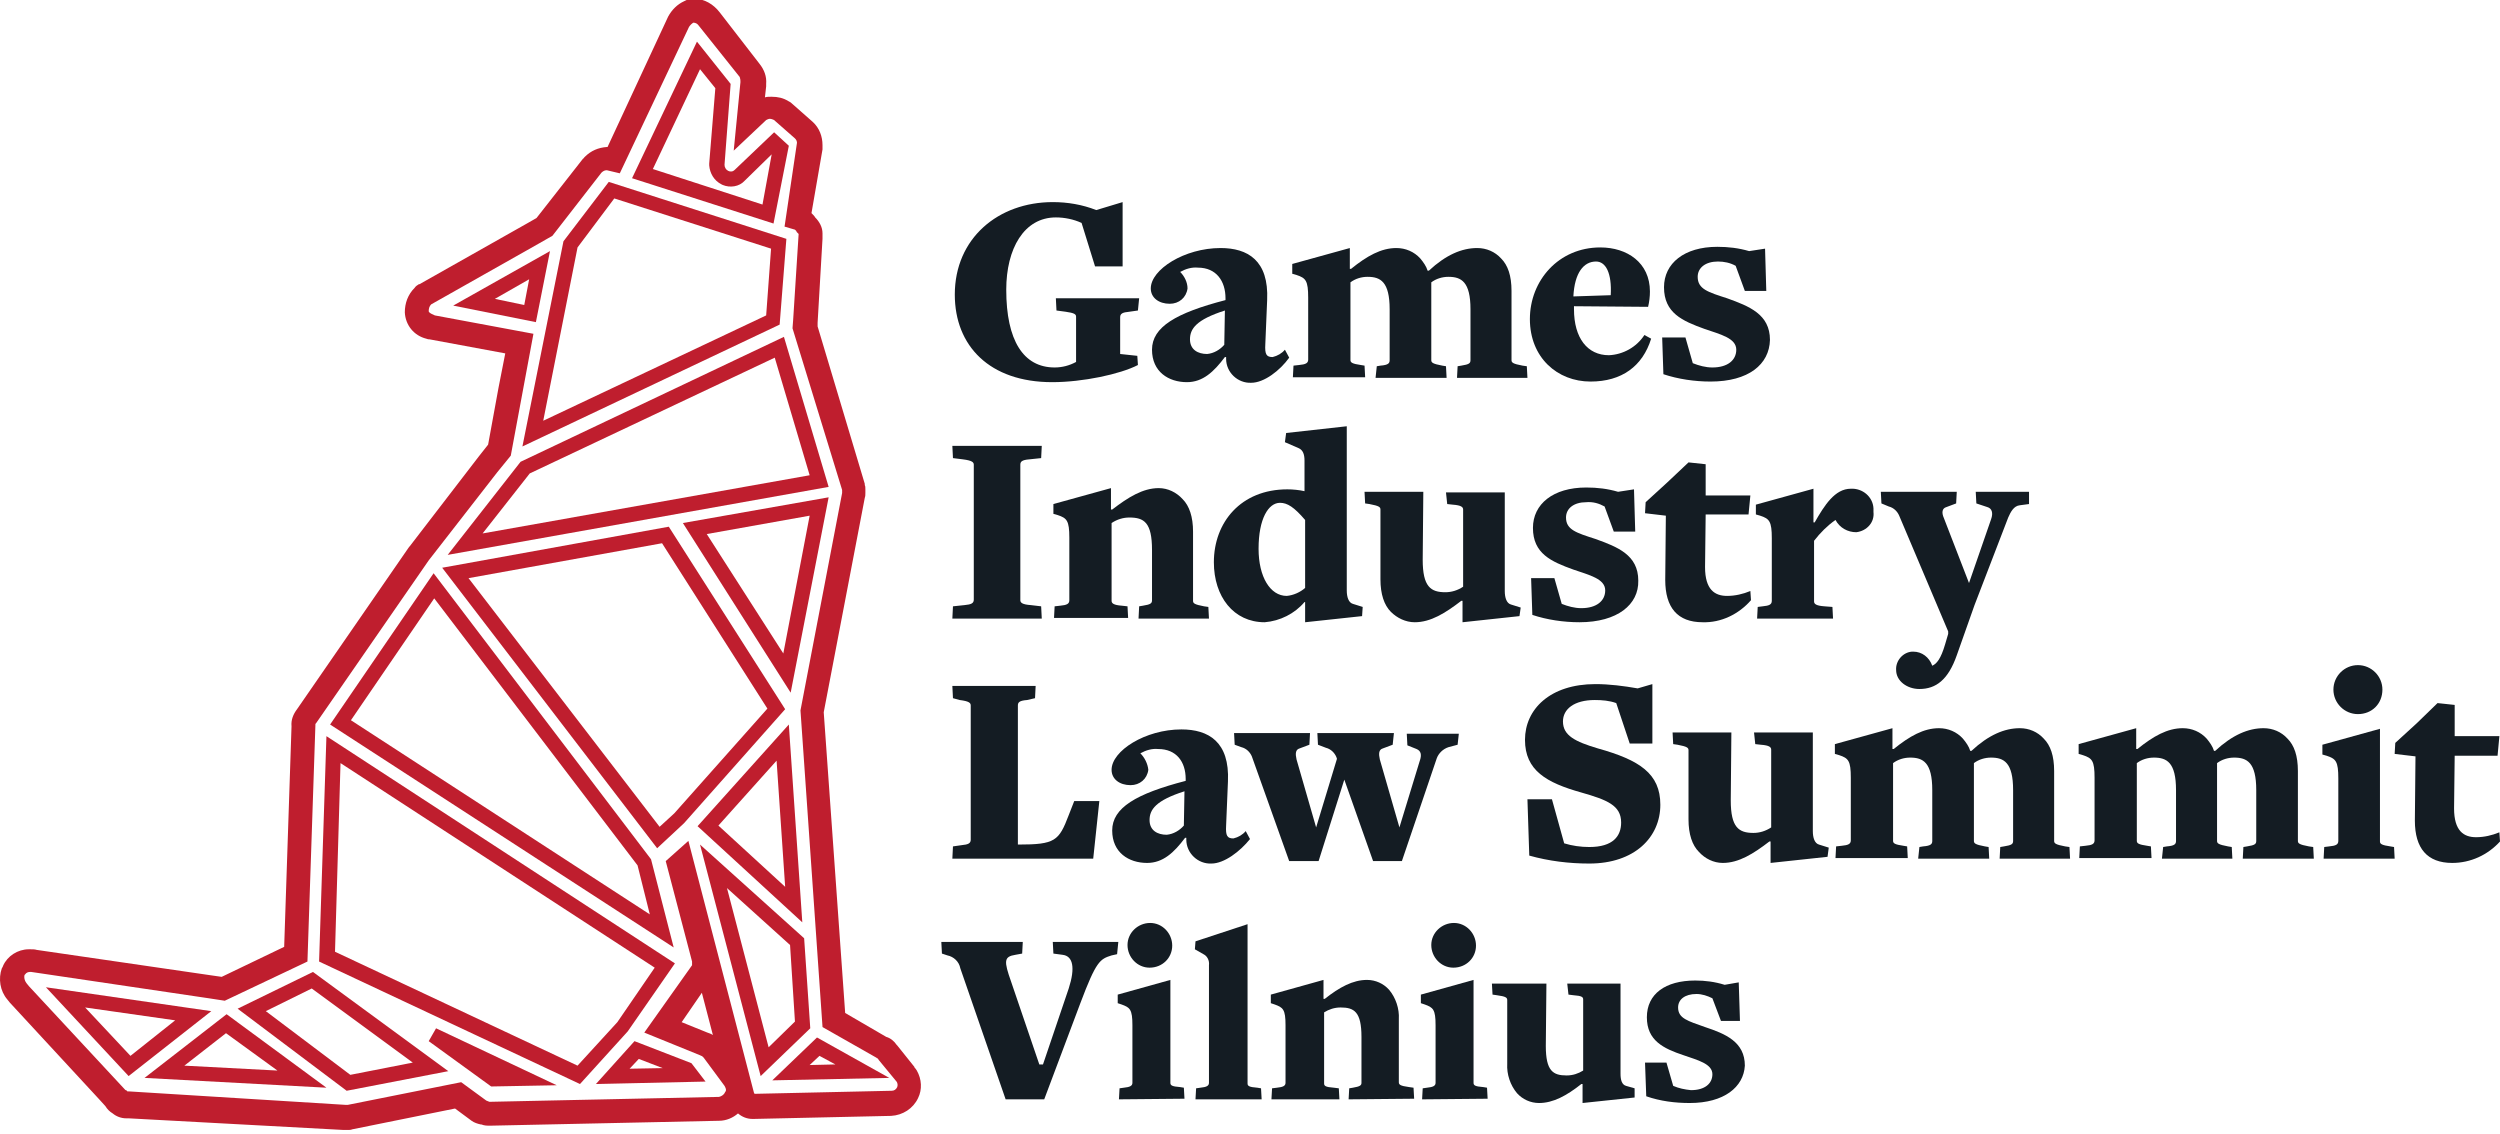 <?xml version="1.0" encoding="utf-8"?>
<!-- Generator: Adobe Illustrator 24.0.1, SVG Export Plug-In . SVG Version: 6.00 Build 0)  -->
<svg version="1.1" id="Layer_1" xmlns="http://www.w3.org/2000/svg" xmlns:xlink="http://www.w3.org/1999/xlink" x="0px" y="0px"
	 viewBox="0 0 408.2 185.2" style="enable-background:new 0 0 408.2 185.2;" xml:space="preserve">
<style type="text/css">
	.st0{fill:#BF1E2E;}
	.st1{fill:#141C23;}
</style>
<title>Gils&amp;apos;18</title>
<g>
	<g>
		<g>
			<g>
				<g>
					<path class="st0" d="M149.7,174.8c-0.1-0.1-0.1-0.2-0.2-0.3l-0.1-0.1c0,0-0.1-0.1-0.1-0.2l-2.8-3.5l-0.1-0.1
						c-0.4-0.6-1-1.1-1.7-1.3l-6.7-3.9l-3.5-49.1l6.7-35c0.1-0.3,0.1-0.5,0.1-0.8v-0.6c0-0.3,0-0.5-0.1-0.7c0-0.1,0-0.1,0-0.2
						l-7.7-25.7v-0.6l0.8-13.7c0-0.2,0-0.3,0-0.5v-0.4c0-1-0.5-1.9-1.2-2.6c-0.1-0.2-0.3-0.4-0.5-0.6l-0.1-0.1l1.8-10.4
						c0-0.1,0-0.2,0-0.3v-0.4c0-1.4-0.5-2.8-1.6-3.8l0,0l-3.4-3c-0.2-0.2-0.4-0.3-0.6-0.4c-0.8-0.5-1.7-0.7-2.7-0.7h-0.1
						c-0.3,0-0.7,0-1,0.1l0.2-1.8v-0.4c0.1-1.2-0.3-2.3-1.1-3.3L117.5,2c-1-1.3-2.5-2.2-4.1-2.2h-0.1c-0.5,0-1.1,0.1-1.6,0.4
						c-1.1,0.5-2,1.4-2.6,2.5l0,0L99.2,24h-0.1c-1.4,0.1-2.6,0.6-3.6,1.6l-0.1,0.1c-0.1,0.1-0.1,0.2-0.2,0.2l-7.6,9.7l-1.4,0.8
						l-17.7,10h-0.1c-0.3,0.2-0.5,0.3-0.7,0.6c-1.1,1.1-1.6,2.5-1.6,4c0.1,2.1,1.5,3.8,3.5,4.3c0.1,0,0.2,0.1,0.4,0.1h0.1l12.4,2.3
						l-1.1,5.6l-1.7,9.3l-1.5,1.9L66.9,89.2l-0.1,0.1l-18.3,26.5c-0.6,0.8-1,1.7-0.9,2.8l-1.2,36l-10.2,4.9l-1.4-0.2L6,155.1
						C5.7,155,5.3,155,5,155H4.7c-1.8,0-3.5,1.1-4.2,2.7c0,0.1-0.1,0.2-0.1,0.2c0,0.1-0.1,0.2-0.1,0.2c-0.6,1.7-0.3,3.7,0.9,5.1
						l0.4,0.5l14.6,15.8l1,1.1c0.3,0.5,0.7,0.9,1.2,1.2c0.6,0.5,1.4,0.8,2.2,0.8H21l35.1,1.9h0.7c0.2,0,0.5,0,0.7-0.1l16.8-3.4
						l2.7,2c0.4,0.3,1,0.5,1.5,0.6h0.1c0.5,0.2,0.9,0.2,1.4,0.2h0.1l37.3-0.8c1.2,0,2.3-0.5,3.1-1.2c0.7,0.6,1.5,0.9,2.4,0.9h0.1
						l22.5-0.5c1.9-0.1,3.6-1.2,4.4-2.9C150.6,177.9,150.5,176.2,149.7,174.8z M146.5,177.5c-0.2,0.4-0.5,0.6-0.9,0.6l-22.4,0.5
						l-0.1-0.2l-10.7-41.1l-3.7,3.3L113,157v0.5v0.1l-7.8,11l9.1,3.7l0.2,0.1c0.1,0,0.2,0.1,0.3,0.2l0.1,0.1l3.4,4.6l0,0
						c0.4,0.7,0.2,0.9,0.1,1l-0.1,0.2c-0.2,0.3-0.5,0.5-0.9,0.6l-37.3,0.8c-0.1,0-0.2,0-0.2,0c-0.2-0.1-0.3-0.1-0.5-0.2l-4.1-3
						l-18.5,3.7h-0.4L21,178.2h-0.2l-0.2-0.2h-0.1l-0.1-0.1L4.7,161l-0.4-0.5c-0.3-0.4-0.4-0.9-0.3-1.3l0.1-0.1
						c0.2-0.3,0.5-0.4,0.8-0.4H5h0.1l29,4.3l2.6,0.4l13.5-6.4l1.3-38.6v-0.1v-0.1l0.1-0.1L70,91.5l11.2-14.4l2.2-2.7l3.7-19.9
						l-16.1-3l-0.2-0.1C70.3,51.2,70,51,70,50.8c0-0.4,0.1-0.8,0.4-1.1l17.7-10l2.1-1.2l8-10.3l0,0c0.2-0.2,0.5-0.4,0.8-0.4h0.1
						l2.1,0.5l11.3-23.9c0.2-0.3,0.4-0.5,0.7-0.7l0,0c0.4,0,0.7,0.2,0.9,0.5l6.7,8.4v0.1c0.1,0.2,0.1,0.5,0.1,0.7l-1.1,11.2l5.3-5
						c0.2-0.1,0.4-0.2,0.6-0.2s0.5,0.1,0.7,0.2l0.1,0.1l3.3,2.9c0.2,0.2,0.4,0.5,0.3,0.9l-2,13.5l1.7,0.5l0.1,0.1l0.1,0.1l0.1,0.2
						l0.3,0.3l-0.9,14.1l-0.1,1.3l8.1,26.4v0.4v0.1l-6.8,35.5l3.6,51.7l8.8,5l0.1,0.1h0.1c0.1,0.1,0.1,0.2,0.2,0.3l2.8,3.4l0,0
						C146.6,176.8,146.6,177.2,146.5,177.5L146.5,177.5z M116.4,169c-0.3-0.2-0.6-0.3-0.9-0.4l-4.2-1.7l3.3-4.8L116.4,169z"/>
					<path class="st0" d="M128.4,39l-29-9.3L92,39.4l-6.7,33.5l42-19.9L128.4,39z M125.1,51.5L88.7,68.7l5.6-28.3l6-8l25.6,8.2
						L125.1,51.5z"/>
					<path class="st0" d="M126.1,176.4l19.1-0.4l-11.8-6.6L126.1,176.4z M136.4,173.8l-4.2,0.1l1.6-1.5L136.4,173.8z"/>
					<path class="st0" d="M128.8,23.8l-2.4-2.2l-6.4,6.1c-0.2,0.2-0.4,0.3-0.6,0.3s-0.3,0-0.5-0.1c-0.4-0.2-0.6-0.6-0.6-1l1-13.2
						l-5.5-6.9l-10.6,22.3l23.1,7.4L128.8,23.8z M124.5,33.4l-17.9-5.8l7.7-16.3l2.5,3.1l-1,12.3V27c0.1,1.3,0.8,2.5,2,3.1l0.2,0.1
						c1.2,0.5,2.7,0.3,3.6-0.7l4.4-4.3L124.5,33.4z"/>
					<path class="st0" d="M129.1,113.1l6.2-31.9l-23.8,4.2L129.1,113.1z M127.9,106.7l-12.5-19.5l16.8-3L127.9,106.7z"/>
					<path class="st0" d="M89.8,41L74,49.9l13.5,2.7L89.8,41z M85.6,49.8l-4.8-1l5.6-3.2L85.6,49.8z"/>
					<path class="st0" d="M128,55L85,75.4L73.1,90.6l62.2-11.1L128,55z M86.5,77.3l40-18.9l5.7,19.2l-53.4,9.5L86.5,77.3z"/>
					<path class="st0" d="M70.8,93.6l-16.9,24.7l56.1,36.4l-3.7-14.4L70.8,93.6z M57.3,117.6l13.6-19.9l33.2,43.6l2,8L57.3,117.6z"
						/>
					<path class="st0" d="M109.2,86l-37,6.7l35.1,45.8l4.4-4.1l16.5-18.6L109.2,86z M110.1,132.8l-2.4,2.2L76.5,94.4l31.6-5.7
						l17.2,27L110.1,132.8z"/>
					<path class="st0" d="M7.5,161.2L21,175.7l13.5-10.6L7.5,161.2z M13.9,164.5l14.7,2.1l-7.3,5.8L13.9,164.5z"/>
					<path class="st0" d="M52.1,157l42.6,20l7.8-8.6l7.7-11.1l-56.9-37.1L52.1,157z M55.6,124.6l51.3,33.4l-6.1,8.9l-6.5,7.1
						l-39.6-18.6L55.6,124.6z"/>
					<path class="st0" d="M128.8,118.3l-14.9,16.6l17.1,15.7L128.8,118.3z M117.3,134.8l9.5-10.6l1.4,20.6L117.3,134.8z"/>
					<path class="st0" d="M131.3,153.2l-17-15.3l9.9,37.8l8.1-7.8L131.3,153.2z M125.5,171l-6.8-26l10.3,9.3l0.8,12.5L125.5,171z"/>
					<path class="st0" d="M97.3,177l17.9-0.4l-2.3-3l-9.3-3.6L97.3,177z M108.2,174.4l-5.4,0.1l1.5-1.6L108.2,174.4z"/>
					<path class="st0" d="M38.8,164.7l17.8,13.4l16.6-3.2l-22.1-16.2L38.8,164.7z M57.2,175.5l-13.8-10.4l7.5-3.7l16.5,12.1
						L57.2,175.5z"/>
					<path class="st0" d="M23.6,176l29.7,1.6l-16.3-12L23.6,176z M45.3,174.8L30.1,174l6.8-5.3L45.3,174.8z"/>
					<polygon class="st0" points="70,170 80.2,177.4 90.9,177.2 71.2,167.9 					"/>
				</g>
			</g>
		</g>
		<g>
			<path class="st1" d="M185.8,50.7l-1.4,0.2c-1.1,0.1-1.5,0.3-1.5,0.9v6l2.8,0.3l0.1,1.5c-2.9,1.5-9,2.8-14,2.8
				c-10.2,0-15.9-5.9-15.9-14.3c0-9.2,7.1-15.1,16-15.1c2.4,0,4.8,0.4,7.1,1.3l4.3-1.3v10.5h-4.5l-2.2-7.1c-1.3-0.6-2.8-0.9-4.2-0.9
				c-5.2,0-8.1,5.1-8.1,11.8c0,8.3,2.8,12.7,7.9,12.7c1.2,0,2.4-0.3,3.5-0.9v-7.4c0-0.4-0.3-0.6-1.7-0.8l-1.5-0.2l-0.1-2H186
				L185.8,50.7z"/>
			<path class="st1" d="M204.3,62.5c-2.2,0.1-4.1-1.7-4.1-3.9c0-0.1,0-0.2,0-0.3H200c-1.8,2.4-3.6,4.1-6.2,4.1c-3,0-5.7-1.7-5.7-5.3
				c0-3.7,3.9-6,12-8.1v-0.3c0-2.8-1.5-5-4.5-5c-1-0.1-2,0.2-2.9,0.7c0.7,0.7,1.2,1.7,1.2,2.7c-0.2,1.5-1.4,2.5-2.9,2.5
				c-1.8,0-3.1-1-3.1-2.5c0-3.1,5.5-6.6,11.4-6.6c4.4,0,7.9,2,7.6,8.5l-0.3,7.2c-0.1,1.7,0.2,2.1,1.2,2.1c0.8-0.2,1.5-0.6,2-1.2
				l0.7,1.3C209,60.5,206.4,62.5,204.3,62.5z M200,50.7c-4.7,1.5-5.7,3-5.7,4.7s1.3,2.4,2.8,2.4c1.1-0.1,2.1-0.7,2.8-1.5L200,50.7z"
				/>
			<path class="st1" d="M237.9,61.7l0.1-1.9l0.6-0.1c1.3-0.2,1.5-0.4,1.5-0.9v-8.3c0-4.5-1.5-5.3-3.6-5.3c-1,0-2,0.3-2.8,0.9v12.7
				c0,0.4,0.2,0.6,1.8,0.9l0.6,0.1l0.1,1.9h-11.6l0.2-1.9l0.6-0.1c1.3-0.1,1.5-0.4,1.5-0.9v-8.3c0-4.5-1.5-5.3-3.6-5.3
				c-1,0-2,0.3-2.8,0.9v12.7c0,0.4,0.3,0.6,1.7,0.8l0.6,0.1l0.1,1.9h-11.8l0.1-1.9l0.9-0.1c1.1-0.1,1.5-0.3,1.5-0.9V48.6
				c0-2.8-0.4-3.2-1.9-3.7l-0.7-0.2v-1.6l9.4-2.6v3.4h0.2c2.6-2.1,4.9-3.4,7.4-3.4c1.5,0,2.9,0.6,3.9,1.7c0.5,0.6,1,1.3,1.2,2h0.2
				c2.8-2.6,5.4-3.7,7.9-3.7c1.5,0,2.9,0.6,3.9,1.7c1.1,1.1,1.7,2.8,1.7,5.3v11.3c0,0.4,0.2,0.6,1.8,0.9l0.7,0.1l0.1,1.9H237.9z"/>
			<path class="st1" d="M259.7,62.3c-5.4,0-9.9-3.9-9.9-10.2s4.7-11.7,11.5-11.7c4.4,0,8.1,2.5,8.1,7.2c0,0.8-0.1,1.7-0.3,2.5
				L257,50v0.5c0,4.7,2.2,7.5,5.7,7.5c2.3-0.1,4.5-1.3,5.8-3.3l1.1,0.6C268.2,59.8,264.8,62.3,259.7,62.3z M260.6,42.7
				c-2,0-3.5,1.8-3.7,5.7l6.1-0.2C263.2,44.6,262.2,42.7,260.6,42.7z"/>
			<path class="st1" d="M279.3,62.3c-2.6,0-5.3-0.4-7.7-1.2l-0.2-6h3.8l1.2,4.2c1,0.4,2.1,0.7,3.2,0.7c2.5,0,3.9-1.2,3.9-2.9
				c0-1.9-2.6-2.5-5.2-3.4c-3.6-1.3-6.6-2.6-6.6-6.8c0-3.9,3.3-6.6,8.7-6.6c1.8,0,3.5,0.2,5.2,0.7l2.6-0.4l0.2,6.9h-3.5l-1.5-4.1
				c-0.9-0.5-1.9-0.7-2.9-0.7c-2,0-3.3,1-3.3,2.5c0,2,1.7,2.5,4.8,3.5c3.6,1.3,7,2.6,7,6.8C288.9,59.5,285.5,62.3,279.3,62.3z"/>
			<path class="st1" d="M155.5,101l0.1-2l1.9-0.2c1.1-0.1,1.5-0.3,1.5-0.9v-22c0-0.4-0.2-0.7-1.8-0.9l-1.6-0.2l-0.1-2h14.6l-0.1,2
				l-1.9,0.2c-1.3,0.1-1.5,0.4-1.5,0.9V98c0,0.4,0.3,0.7,1.7,0.8L170,99l0.1,2H155.5z"/>
			<path class="st1" d="M185.9,101l0.1-2l0.6-0.1c1.3-0.2,1.5-0.4,1.5-0.9v-8.2c0-4.5-1.3-5.3-3.7-5.3c-1,0-2,0.3-2.9,0.9v12.7
				c0,0.4,0.3,0.7,1.7,0.8l0.9,0.1l0.1,1.9h-12.1l0.1-1.9l0.9-0.1c1.1-0.1,1.5-0.3,1.5-0.9V87.8c0-2.8-0.4-3.2-1.9-3.7l-0.7-0.2
				v-1.6l9.4-2.6v3.5h0.2c2.6-2,5-3.5,7.6-3.5c1.5,0,2.9,0.7,3.9,1.8c1.1,1.1,1.7,2.9,1.7,5.3v11.3c0,0.4,0.2,0.6,1.8,0.9l0.7,0.1
				l0.1,1.9L185.9,101z"/>
			<path class="st1" d="M222.4,100.6l-9.3,1v-3.3H213c-1.6,1.9-4,3.1-6.5,3.3c-5.1,0-8.3-4.2-8.3-9.8c0-6.5,4.4-11.9,12-11.9
				c0.9,0,1.9,0.1,2.8,0.3l0,0v-5c0-1.1-0.3-1.7-0.9-2l-2.3-1l0.2-1.5l9.9-1.1v26.8c0,1.1,0.3,2,1,2.2l1.6,0.5L222.4,100.6z
				 M213.1,84.9c-1.8-2.1-2.9-2.8-4.1-2.8c-1.9,0-3.5,2.6-3.5,7.5c0,4.6,1.9,7.7,4.6,7.7c1.1-0.1,2.2-0.6,3-1.3V84.9z"/>
			<path class="st1" d="M248.1,100.6l-9.3,1v-3.5h-0.2c-2.6,2-5,3.5-7.6,3.5c-1.5,0-2.9-0.7-3.9-1.7c-1.1-1.1-1.7-2.9-1.7-5.3V83.2
				c0-0.4-0.2-0.6-1.8-0.9l-0.7-0.1l-0.1-1.9h9.6l-0.1,11.1c0,4.4,1.3,5.3,3.7,5.3c1,0,2-0.3,2.9-0.9V83.2c0-0.4-0.3-0.7-1.7-0.8
				l-0.9-0.1l-0.2-1.9h9.6v16.1c0,1.1,0.3,2,1,2.2l1.6,0.5L248.1,100.6z"/>
			<path class="st1" d="M257.9,101.6c-2.6,0-5.3-0.4-7.7-1.2l-0.2-6h3.8l1.2,4.2c1,0.4,2.1,0.7,3.2,0.7c2.5,0,3.9-1.2,3.9-2.9
				c0-1.9-2.6-2.5-5.2-3.4c-3.6-1.3-6.6-2.6-6.6-6.8c0-3.9,3.3-6.6,8.7-6.6c1.8,0,3.5,0.2,5.2,0.7l2.6-0.4l0.2,6.9h-3.5l-1.5-4.1
				c-0.9-0.5-1.9-0.8-3-0.7c-2,0-3.3,1-3.3,2.5c0,2,1.7,2.5,4.8,3.5c3.6,1.3,7,2.6,7,6.8C267.6,98.7,264.1,101.6,257.9,101.6z"/>
			<path class="st1" d="M278,101.6c-4.1,0-6.1-2.4-6.1-6.9l0.1-10.5l-3.4-0.4l0.1-1.8l3.5-3.2l3.5-3.3l2.8,0.3v5.1h7.3l-0.3,3.1h-7
				l-0.1,8.6c0,3.7,1.6,4.7,3.6,4.7c1.3,0,2.6-0.3,3.8-0.8l0.1,1.5C283.9,100.3,281,101.7,278,101.6z"/>
			<path class="st1" d="M303.1,86.9c-1.4,0-2.7-0.7-3.4-2c-1.3,0.9-2.5,2.1-3.5,3.4v9.9c0,0.4,0.3,0.7,1.7,0.8l1.3,0.1l0.1,1.9
				h-12.4l0.1-1.9l0.8-0.1c1.1-0.1,1.5-0.3,1.5-0.9V87.9c0-2.8-0.4-3.2-1.9-3.7l-0.7-0.2v-1.6l9.4-2.6v5.5h0.2
				c1.6-2.8,3.3-5.5,5.9-5.5c1.9-0.1,3.6,1.3,3.7,3.2c0,0.2,0,0.4,0,0.6C306.1,85.3,304.8,86.7,303.1,86.9z"/>
			<path class="st1" d="M331.3,82.3l-1.5,0.2c-1,0.1-1.5,1.1-1.9,2l-5.5,14.3l-2.9,8.2c-1.4,4-3.4,5.5-6.1,5.5c-2,0-3.8-1.3-3.8-3.1
				c-0.1-1.5,1.1-2.9,2.6-3c0.1,0,0.2,0,0.2,0c1.4,0,2.6,0.9,3.1,2.3c0.7-0.3,1.4-1.1,2.1-3.5l0.5-1.7v-0.4l-8-18.9
				c-0.3-0.7-0.9-1.3-1.7-1.5l-1.2-0.5l-0.1-1.9h12.4l-0.1,1.9l-1.6,0.6c-0.7,0.2-0.8,0.9-0.4,1.8l4.1,10.6l3.6-10.4
				c0.4-1.1,0.1-1.8-0.6-2l-1.8-0.6l-0.1-1.9h8.7L331.3,82.3z"/>
			<path class="st1" d="M178.5,140.2h-23l0.1-2l1.4-0.2c1.1-0.1,1.5-0.3,1.5-0.9v-21.9c0-0.4-0.2-0.7-1.8-0.9l-1.1-0.3l-0.1-2h13.6
				l-0.1,2l-1.3,0.3c-1.3,0.1-1.5,0.4-1.5,0.9v22.7h0.1c6,0,6.6-0.6,8.2-4.8l0.9-2.3h4.1L178.5,140.2z"/>
			<path class="st1" d="M197.8,141c-2.2,0.1-4.1-1.7-4.1-3.9c0-0.1,0-0.2,0-0.3h-0.2c-1.8,2.4-3.6,4.1-6.2,4.1c-3,0-5.7-1.7-5.7-5.3
				c0-3.7,3.9-6,12-8.1v-0.3c0-2.8-1.5-4.9-4.5-4.9c-1-0.1-2,0.2-2.9,0.7c0.7,0.7,1.2,1.7,1.3,2.7c-0.2,1.5-1.4,2.5-2.9,2.5
				c-1.8,0-3.1-1-3.1-2.5c0-3.1,5.5-6.6,11.4-6.6c4.4,0,7.9,2,7.6,8.5l-0.3,7.2c-0.1,1.7,0.2,2.1,1.2,2.1c0.8-0.2,1.5-0.6,2-1.2
				l0.7,1.3C202.5,139,199.9,141,197.8,141z M193.4,129.2c-4.7,1.5-5.7,3-5.7,4.7s1.3,2.4,2.8,2.4c1.1-0.1,2.1-0.7,2.8-1.5
				L193.4,129.2z"/>
			<path class="st1" d="M238,121.6l-1.5,0.4c-0.9,0.3-1.6,1-1.9,1.8l-5.7,16.8h-4.7l-4.7-13.3l-4.2,13.3h-4.8l-6.1-17.1
				c-0.3-0.7-0.9-1.3-1.7-1.5l-1.1-0.4l-0.1-1.9h12.4l-0.1,1.9l-1.6,0.6c-0.7,0.2-0.7,0.9-0.5,1.8l3.2,11.1l3.4-11.2l-0.1-0.3
				c-0.3-0.7-0.9-1.3-1.7-1.5l-1.3-0.5l-0.1-1.9h12.5l-0.2,1.9l-1.6,0.6c-0.7,0.2-0.7,0.9-0.5,1.8l3.2,11.1l3.3-10.8
				c0.4-1.1,0.2-1.7-0.5-2l-1.5-0.6l-0.1-1.9h8.5L238,121.6z"/>
			<path class="st1" d="M259.5,141c-3.3,0-6.6-0.4-9.8-1.3l-0.3-9.2h4l2,7.2c1.3,0.4,2.7,0.6,4.1,0.6c3.9,0,5.2-1.8,5.2-4
				c0-2.8-2.3-3.7-6.5-4.9c-5.7-1.6-9.2-3.6-9.2-8.6s4.1-9.1,11.5-9.1c2.3,0,4.6,0.3,6.9,0.7l2.4-0.7v9.7h-3.7l-2.2-6.6
				c-1.1-0.4-2.3-0.5-3.5-0.5c-3.4,0-5.2,1.5-5.2,3.5c0,2.3,2,3.3,5.7,4.4c6.8,1.9,10.2,4.1,10.2,9.2
				C271.1,136.7,266.9,141,259.5,141z"/>
			<path class="st1" d="M298.4,139.9l-9.3,1v-3.5h-0.2c-2.6,2-5,3.5-7.6,3.5c-1.5,0-2.9-0.7-3.9-1.8c-1.1-1.1-1.7-2.9-1.7-5.3v-11.3
				c0-0.4-0.2-0.6-1.8-0.9l-0.7-0.1l-0.1-1.9h9.6l-0.1,11.1c0,4.4,1.3,5.3,3.7,5.3c1,0,2-0.3,2.9-0.9v-12.7c0-0.4-0.3-0.7-1.7-0.8
				l-0.9-0.1l-0.2-1.9h9.6v16.1c0,1.1,0.3,2,1,2.2l1.6,0.5L298.4,139.9z"/>
			<path class="st1" d="M326.5,140.2l0.1-1.9l0.6-0.1c1.3-0.2,1.5-0.4,1.5-0.9V129c0-4.5-1.5-5.3-3.6-5.3c-1,0-2,0.3-2.8,0.9v12.7
				c0,0.4,0.2,0.6,1.8,0.9l0.6,0.1l0.1,1.9h-11.6l0.2-1.9l0.6-0.1c1.3-0.1,1.5-0.4,1.5-0.9V129c0-4.5-1.5-5.3-3.6-5.3
				c-1,0-2,0.3-2.8,0.9v12.7c0,0.4,0.3,0.6,1.7,0.8l0.6,0.1l0.1,1.9h-11.8l0.1-1.9l0.9-0.1c1.1-0.1,1.5-0.3,1.5-0.9V127
				c0-2.8-0.4-3.2-1.9-3.7l-0.7-0.2v-1.6l9.4-2.6v3.4h0.2c2.6-2.1,4.9-3.4,7.4-3.4c1.5,0,2.9,0.6,3.9,1.7c0.5,0.6,1,1.3,1.2,2h0.2
				c2.8-2.6,5.4-3.7,7.9-3.7c1.5,0,2.9,0.6,3.9,1.7c1.1,1.1,1.7,2.8,1.7,5.3v11.4c0,0.4,0.2,0.6,1.8,0.9l0.7,0.1l0.1,1.9
				L326.5,140.2z"/>
			<path class="st1" d="M366.2,140.2l0.1-1.9l0.6-0.1c1.3-0.2,1.5-0.4,1.5-0.9V129c0-4.5-1.5-5.3-3.6-5.3c-1,0-2,0.3-2.8,0.9v12.7
				c0,0.4,0.2,0.6,1.8,0.9l0.6,0.1l0.1,1.9H353l0.2-1.9l0.6-0.1c1.3-0.1,1.5-0.4,1.5-0.9V129c0-4.5-1.5-5.3-3.6-5.3
				c-1,0-2,0.3-2.8,0.9v12.7c0,0.4,0.3,0.6,1.7,0.8l0.6,0.1l0.1,1.9h-11.8l0.1-1.9l0.9-0.1c1.1-0.1,1.5-0.3,1.5-0.9V127
				c0-2.8-0.4-3.2-1.9-3.7l-0.7-0.2v-1.6l9.4-2.6v3.4h0.2c2.6-2.1,4.9-3.4,7.4-3.4c1.5,0,2.9,0.6,3.9,1.7c0.5,0.6,1,1.3,1.2,2h0.2
				c2.8-2.6,5.4-3.7,7.9-3.7c1.5,0,2.9,0.6,3.9,1.7c1.1,1.1,1.7,2.8,1.7,5.3v11.4c0,0.4,0.2,0.6,1.8,0.9l0.7,0.1l0.1,1.9
				L366.2,140.2z"/>
			<path class="st1" d="M379.4,140.2l0.1-1.9l0.8-0.1c1.1-0.1,1.5-0.3,1.5-0.9v-10.2c0-2.8-0.4-3.2-1.9-3.7l-0.7-0.2v-1.6l9.4-2.6
				v18.4c0,0.4,0.3,0.6,1.7,0.8l0.6,0.1l0.1,1.9L379.4,140.2L379.4,140.2z M385,116.6c-2.2,0-4-1.8-4-4s1.8-4,4-4s4,1.8,4,4
				C389,114.9,387.3,116.6,385,116.6L385,116.6z"/>
			<path class="st1" d="M400.4,140.9c-4.1,0-6.1-2.4-6.1-6.9l0.1-10.5l-3.4-0.4l0.1-1.8l3.5-3.2l3.4-3.3l2.8,0.3v5.1h7.3l-0.3,3.2
				h-7l-0.1,8.6c0,3.7,1.6,4.7,3.6,4.7c1.3,0,2.6-0.3,3.8-0.8l0.1,1.5C406.2,139.6,403.4,140.9,400.4,140.9z"/>
			<path class="st1" d="M182.4,155.8l-0.9,0.2c-1.9,0.6-2.5,0.9-5.1,7.8l-5.9,15.7h-6.3l-7.4-21.4c-0.2-1.1-1.1-1.9-2.1-2.1
				l-0.9-0.3l-0.1-1.9H167l-0.1,1.9l-1.1,0.2c-1.9,0.3-1.9,1-0.7,4.4l4.6,13.5h0.6l4.2-12.4c1.1-3.4,0.7-5.3-1-5.5l-1.5-0.2
				l-0.1-1.9h10.7L182.4,155.8z"/>
			<path class="st1" d="M182.7,179.5l0.1-1.8l0.7-0.1c1-0.1,1.4-0.3,1.4-0.8v-9.4c0-2.6-0.4-2.9-1.8-3.4l-0.6-0.2v-1.4l8.6-2.4v16.8
				c0,0.4,0.2,0.6,1.6,0.7l0.6,0.1l0.1,1.8L182.7,179.5L182.7,179.5z M187.7,158c-2,0-3.6-1.7-3.6-3.7s1.7-3.6,3.7-3.6
				s3.6,1.7,3.6,3.7S189.8,158,187.7,158L187.7,158z"/>
			<path class="st1" d="M195.2,179.5l0.1-1.8l0.7-0.1c1-0.1,1.4-0.3,1.4-0.8v-19.2c0.1-0.8-0.3-1.5-0.9-1.8l-1.4-0.8l0.1-1.3
				l8.5-2.8v26c0,0.4,0.2,0.6,1.6,0.7l0.6,0.1l0.1,1.8L195.2,179.5z"/>
			<path class="st1" d="M220.2,179.5l0.1-1.8l0.6-0.1c1.2-0.2,1.4-0.4,1.4-0.8v-7.5c0-4.1-1.2-4.8-3.4-4.8c-1,0-1.9,0.3-2.7,0.8
				v11.6c0,0.4,0.2,0.6,1.6,0.7l0.8,0.1l0.1,1.8h-11.1l0.1-1.8l0.8-0.1c1-0.1,1.4-0.3,1.4-0.8v-9.4c0-2.6-0.4-2.9-1.8-3.4l-0.6-0.2
				v-1.4l8.6-2.4v3.1h0.2c2.4-1.9,4.6-3.1,6.9-3.1c1.4,0,2.7,0.6,3.6,1.6c1.1,1.3,1.7,3.1,1.6,4.8v10.3c0,0.4,0.2,0.6,1.7,0.8
				l0.7,0.1l0.1,1.8L220.2,179.5z"/>
			<path class="st1" d="M232.2,179.5l0.1-1.8l0.7-0.1c1-0.1,1.4-0.3,1.4-0.8v-9.4c0-2.6-0.4-2.9-1.8-3.4l-0.6-0.2v-1.4l8.6-2.4v16.8
				c0,0.4,0.2,0.6,1.6,0.7l0.6,0.1l0.1,1.8L232.2,179.5L232.2,179.5z M237.3,158c-2,0-3.6-1.7-3.6-3.7s1.7-3.6,3.7-3.6
				s3.6,1.7,3.6,3.7S239.4,158,237.3,158L237.3,158z"/>
			<path class="st1" d="M266.9,179.2l-8.5,0.9V177h-0.2c-2.4,1.9-4.6,3.1-6.9,3.1c-1.4,0-2.7-0.6-3.6-1.6c-1.1-1.3-1.7-3.1-1.6-4.8
				v-10.4c0-0.4-0.2-0.6-1.7-0.8l-0.7-0.1l-0.1-1.8h8.9l-0.1,10.2c0,4.1,1.2,4.8,3.4,4.8c1,0,1.9-0.3,2.7-0.8v-11.6
				c0-0.4-0.2-0.6-1.6-0.7l-0.8-0.1l-0.2-1.8h8.7v14.7c0,1,0.2,1.8,0.9,2l1.4,0.4L266.9,179.2z"/>
			<path class="st1" d="M275.9,180.1c-2.4,0-4.8-0.3-7.1-1.1l-0.2-5.5h3.5l1.1,3.8c0.9,0.4,1.9,0.6,2.9,0.7c2.3,0,3.5-1.1,3.5-2.6
				c0-1.7-2.4-2.3-4.7-3.1c-3.3-1.1-6-2.4-6-6.2s3-6,7.9-6c1.6,0,3.2,0.2,4.8,0.7l2.3-0.4l0.2,6.3H281l-1.4-3.7
				c-0.8-0.4-1.7-0.7-2.6-0.7c-1.9,0-3,0.9-3,2.2c0,1.8,1.6,2.2,4.4,3.2c3.3,1.1,6.5,2.4,6.5,6.3
				C284.7,177.5,281.5,180.1,275.9,180.1z"/>
		</g>
	</g>
</g>
</svg>
